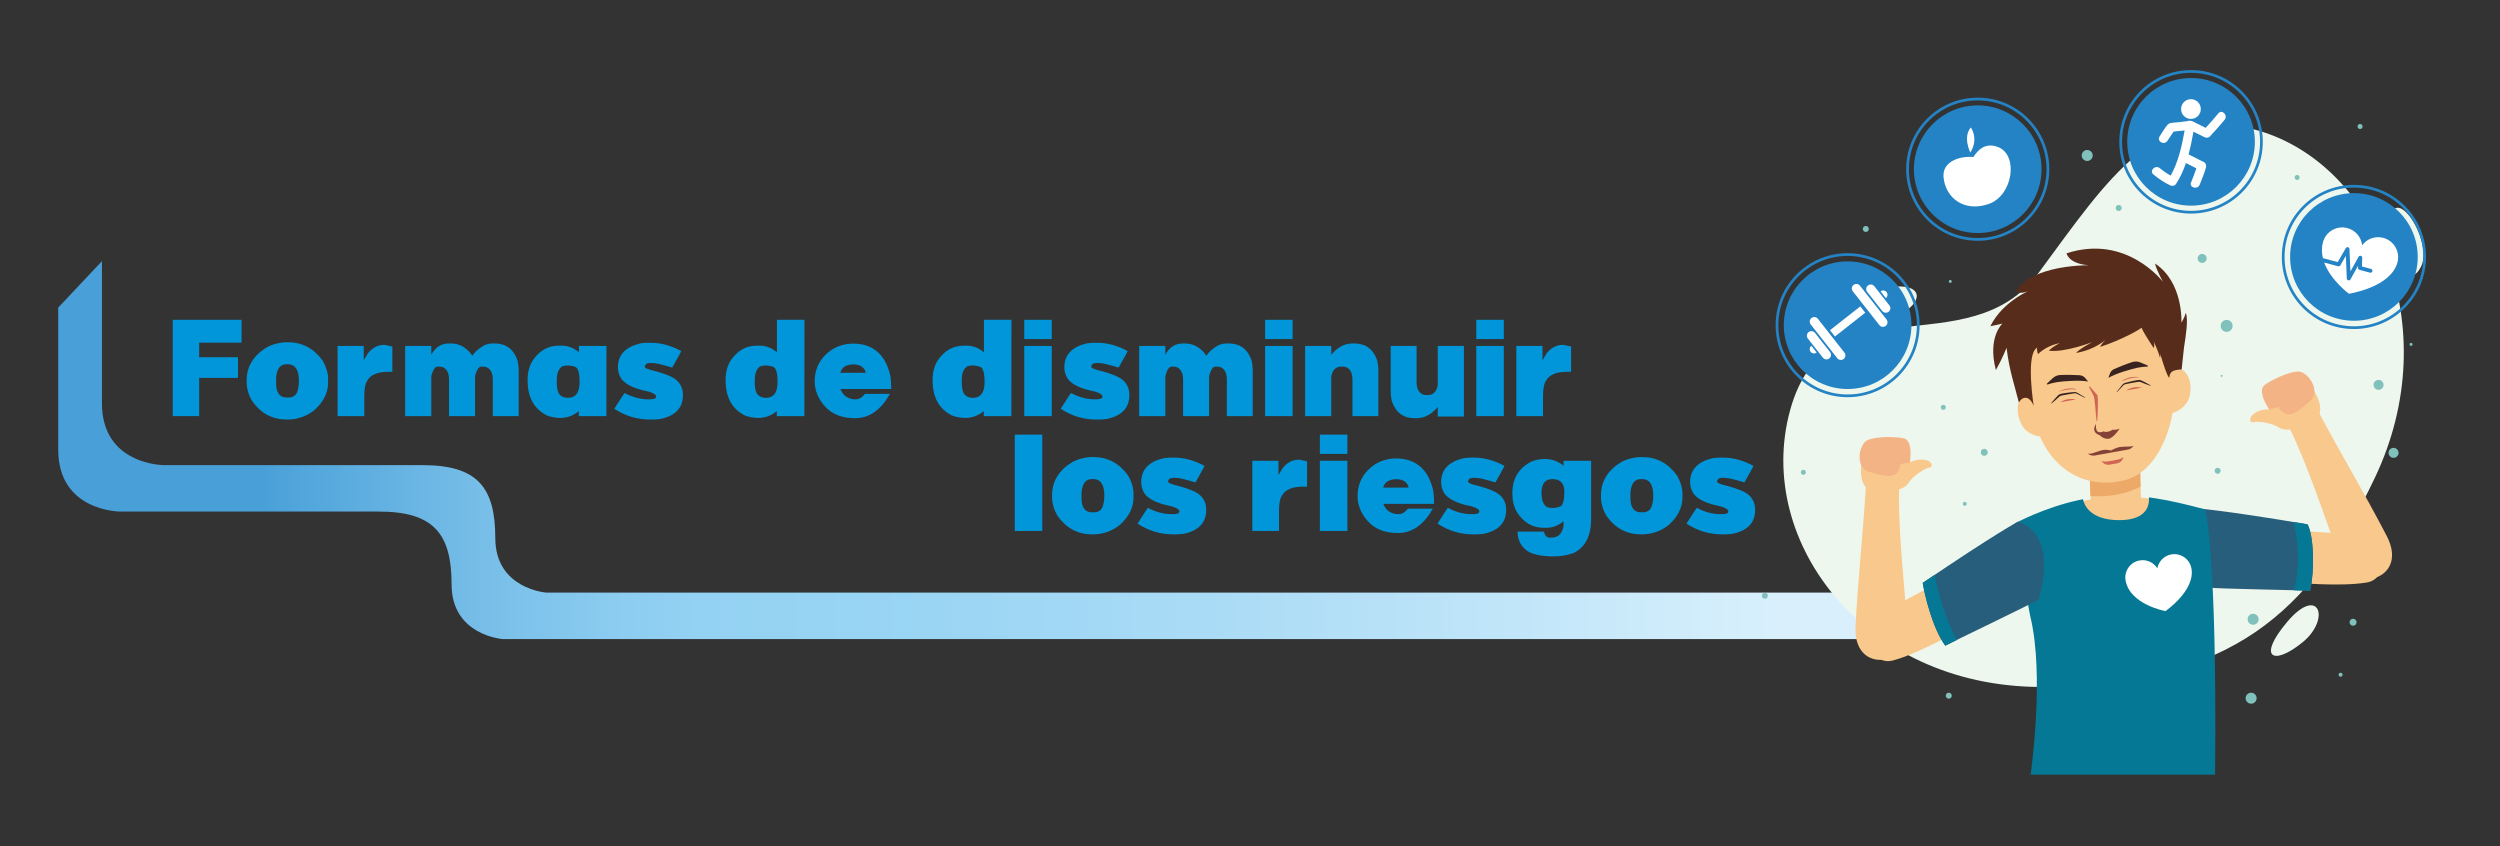 <?xml version="1.0" encoding="utf-8"?>
<!-- Generator: Adobe Illustrator 26.5.0, SVG Export Plug-In . SVG Version: 6.00 Build 0)  -->
<svg version="1.1" id="Layer_1" xmlns="http://www.w3.org/2000/svg" xmlns:xlink="http://www.w3.org/1999/xlink" x="0px" y="0px"
	 viewBox="0 0 913 309" style="enable-background:new 0 0 913 309;" xml:space="preserve">
<rect x="0" y="0" width="913" height="309" fill="#333333" stroke="none"/>
<style type="text/css">
	.st0{fill:#0096D9;}
	.st1{fill:url(#SVGID_1_);}
	.st2{fill:#EEF7EE;}
	.st3{fill:#F8C88C;}
	.st4{fill:#275E7C;}
	.st5{fill:#EDA968;}
	.st6{fill:#047895;}
	.st7{fill:#FFFFFF;}
	.st8{fill:#572C1B;}
	.st9{fill:#F4B384;}
	.st10{fill:#2483C5;}
	.st11{fill:none;stroke:#2483C5;stroke-miterlimit:10;}
	.st12{fill:#80C1BC;}
	.st13{fill:#844236;}
	.st14{fill:#D16554;}
	.st15{fill:#382320;}
</style>
<g>
	<path class="st0" d="M88.214,116.793v8.342H72.737v5.327h14.171v7.538h-14.171v13.97H63.088v-35.177H88.214z"
		/>
	<path class="st0" d="M105.147,124.984c5.259,0,9.514,2.278,12.764,6.834
		c1.273,2.295,1.91,4.473,1.91,6.533v1.407c0,3.635-1.642,6.951-4.925,9.949
		c-2.898,2.346-6.248,3.518-10.05,3.518c-5.327,0-9.548-2.211-12.664-6.633
		c-1.407-2.228-2.11-4.64-2.11-7.236v-0.402c0-5.092,2.479-9.146,7.437-12.161
		C99.871,125.587,102.417,124.984,105.147,124.984z M100.826,138.552v1.307
		c0,3.065,0.971,4.808,2.915,5.226l1.407,0.101c1.775,0,2.915-0.703,3.417-2.11
		c0.402-1.206,0.603-2.546,0.603-4.021c0-4.02-1.374-6.03-4.121-6.03h-0.302
		c-1.625,0-2.73,0.737-3.316,2.211C101.026,136.224,100.826,137.33,100.826,138.552z"/>
	<path class="st0" d="M140.373,125.939l2.915,0.603v9.246h-1.508c-3.886,0-6.432,1.072-7.638,3.217
		c-0.737,1.055-1.105,2.932-1.105,5.628v7.337h-9.749v-25.629h9.548v5.227l1.508-2.513
		C135.95,126.977,137.96,125.939,140.373,125.939z"/>
	<path class="st0" d="M163.988,151.969v-13.367c0-2.496-0.871-4.036-2.613-4.623
		c-0.369-0.066-0.67-0.101-0.905-0.101h-0.603c-0.938,0-1.692,1.039-2.261,3.115
		c-0.067,0.252-0.101,0.553-0.101,0.905v14.07h-9.548v-25.629h9.548v3.217
		c1.44-2.747,3.601-4.121,6.482-4.121h0.704c3.132,0,5.745,1.491,7.839,4.473
		c0.704-1.206,2.027-2.412,3.97-3.618c1.005-0.569,2.161-0.854,3.467-0.854h0.704
		c4.137,0,6.918,2.077,8.342,6.231c0.268,1.256,0.402,2.396,0.402,3.417v16.885h-9.447v-13.367
		c0-2.496-0.871-4.036-2.613-4.623c-0.369-0.066-0.67-0.101-0.904-0.101h-0.603
		c-0.938,0-1.692,1.039-2.262,3.115c-0.067,0.252-0.1,0.553-0.1,0.905v14.07H163.988z"/>
	<path class="st0" d="M204.54,152.623c-1.608,0-3.216-0.302-4.824-0.904
		c-4.69-2.362-7.035-6.634-7.035-12.814v-0.302c0-2.496,0.569-4.74,1.708-6.733
		c2.462-3.752,5.679-5.629,9.648-5.629h1.307c2.127,0,4.154,0.805,6.081,2.412v-2.312h10.05
		l-0.025,25.629h-10.076v-1.759h-0.101C209.348,151.819,207.103,152.623,204.54,152.623z
		 M203.334,139.607c0,1.524,0.167,2.714,0.502,3.568c0.603,1.407,1.809,2.11,3.618,2.11
		c0.352-0.066,0.687-0.101,1.005-0.101c2.144-0.418,3.216-2.345,3.216-5.779
		c-0.067-2.528-0.301-3.97-0.703-4.321c0-0.854-1.072-1.391-3.216-1.608h-0.603
		c-0.486,0-1.089,0.101-1.809,0.302c-1.34,0.888-2.01,2.562-2.01,5.025V139.607z"/>
	<path class="st0" d="M236.574,125.185h1.181c3.618,0,7.295,1.005,11.03,3.015
		c0,0.168-1.097,2.178-3.292,6.03l-3.442-0.954c-1.642-0.469-3.023-0.704-4.146-0.704h-0.628
		c-1.022,0-1.625,0.436-1.809,1.307c0,0.553,1.34,1.122,4.02,1.709
		c3.819,1.038,6.349,2.127,7.588,3.266c1.558,1.357,2.336,3.166,2.336,5.428
		c0,4.674-2.755,7.588-8.266,8.744c-1.223,0.134-2.211,0.2-2.965,0.2h-0.754
		c-4.741,0-9.087-1.306-13.041-3.919v-0.101c2.378-3.735,3.618-5.611,3.719-5.629h0.101
		c2.831,1.508,5.678,2.262,8.542,2.262h0.628c1.491,0,2.236-0.335,2.236-1.005
		c0-0.938-1.768-1.742-5.302-2.412c-3.886-1.038-6.416-2.496-7.588-4.372
		c-0.704-1.239-1.056-2.546-1.056-3.92c0-4.539,2.755-7.453,8.267-8.743
		C234.991,125.252,235.87,125.185,236.574,125.185z"/>
	<path class="st0" d="M276.847,152.623c-1.608,0-3.216-0.302-4.824-0.904
		c-4.69-2.362-7.035-6.634-7.035-12.814v-0.302c0-2.496,0.569-4.74,1.708-6.733
		c2.462-3.752,5.679-5.629,9.648-5.629h1.307c2.127,0,4.154,0.805,6.081,2.412v-11.859h10.05
		l-0.025,35.177h-10.076v-1.759h-0.101C281.654,151.819,279.41,152.623,276.847,152.623z M275.641,139.607
		c0,1.524,0.167,2.714,0.502,3.568c0.603,1.407,1.809,2.11,3.618,2.11
		c0.352-0.066,0.687-0.101,1.005-0.101c2.144-0.418,3.216-2.345,3.216-5.779
		c-0.067-2.528-0.301-3.97-0.703-4.321c0-0.854-1.072-1.391-3.216-1.608h-0.603
		c-0.486,0-1.089,0.101-1.809,0.302c-1.34,0.888-2.01,2.562-2.01,5.025V139.607z"/>
	<path class="st0" d="M311.494,125.486c7.052,0,11.541,3.652,13.467,10.955
		c0.335,1.391,0.503,3.107,0.503,5.151v0.478h-18.493v0.101c0.553,1.406,1.357,2.37,2.412,2.889
		c0.988,0.52,1.926,0.779,2.814,0.779h0.352c1.172,0,2.295-0.67,3.367-2.01h9.045v0.101
		c-3.333,5.862-7.555,8.794-12.664,8.794c-4.757,0-8.409-1.411-10.955-4.233
		c-2.546-2.823-3.819-5.9-3.819-9.234c0-3.869,1.34-7.114,4.02-9.736
		C304.224,126.898,307.541,125.553,311.494,125.486z M306.871,136.14h9.247v-0.076
		c0-0.703-0.502-1.465-1.507-2.286c-0.922-0.469-1.859-0.703-2.814-0.703
		C309.065,133.075,307.423,134.096,306.871,136.14z"/>
	<path class="st0" d="M352.445,152.623c-1.608,0-3.216-0.302-4.824-0.904
		c-4.69-2.362-7.035-6.634-7.035-12.814v-0.302c0-2.496,0.569-4.74,1.708-6.733
		c2.462-3.752,5.679-5.629,9.648-5.629h1.307c2.127,0,4.154,0.805,6.081,2.412v-11.859h10.05
		l-0.025,35.177h-10.076v-1.759h-0.101C357.253,151.819,355.008,152.623,352.445,152.623z
		 M351.239,139.607c0,1.524,0.167,2.714,0.502,3.568c0.603,1.407,1.809,2.11,3.618,2.11
		c0.352-0.066,0.687-0.101,1.005-0.101c2.144-0.418,3.216-2.345,3.216-5.779
		c-0.067-2.528-0.301-3.97-0.703-4.321c0-0.854-1.072-1.391-3.216-1.608h-0.603
		c-0.486,0-1.089,0.101-1.809,0.302c-1.34,0.888-2.01,2.562-2.01,5.025V139.607z"/>
	<path class="st0" d="M374.052,123.828v-7.035h10.05v7.035H374.052z M384.102,126.34v25.629h-10.05
		v-25.629H384.102z"/>
	<path class="st0" d="M399.603,125.185h1.181c3.618,0,7.295,1.005,11.03,3.015
		c0,0.168-1.097,2.178-3.292,6.03l-3.442-0.954c-1.642-0.469-3.023-0.704-4.146-0.704h-0.628
		c-1.022,0-1.625,0.436-1.809,1.307c0,0.553,1.34,1.122,4.02,1.709
		c3.819,1.038,6.349,2.127,7.588,3.266c1.558,1.357,2.336,3.166,2.336,5.428
		c0,4.674-2.755,7.588-8.266,8.744c-1.223,0.134-2.211,0.2-2.965,0.2h-0.754
		c-4.741,0-9.087-1.306-13.041-3.919v-0.101c2.378-3.735,3.618-5.611,3.719-5.629h0.101
		c2.831,1.508,5.678,2.262,8.542,2.262h0.628c1.491,0,2.236-0.335,2.236-1.005
		c0-0.938-1.768-1.742-5.302-2.412c-3.886-1.038-6.416-2.496-7.588-4.372
		c-0.704-1.239-1.056-2.546-1.056-3.92c0-4.539,2.755-7.453,8.267-8.743
		C398.02,125.252,398.899,125.185,399.603,125.185z"/>
	<path class="st0" d="M432.064,151.969v-13.367c0-2.496-0.871-4.036-2.613-4.623
		c-0.369-0.066-0.67-0.101-0.905-0.101h-0.603c-0.938,0-1.692,1.039-2.261,3.115
		c-0.067,0.252-0.101,0.553-0.101,0.905v14.07h-9.548v-25.629h9.548v3.217
		c1.44-2.747,3.601-4.121,6.482-4.121h0.704c3.132,0,5.745,1.491,7.839,4.473
		c0.704-1.206,2.027-2.412,3.97-3.618c1.005-0.569,2.161-0.854,3.467-0.854h0.704
		c4.137,0,6.918,2.077,8.342,6.231c0.268,1.256,0.402,2.396,0.402,3.417v16.885h-9.447v-13.367
		c0-2.496-0.871-4.036-2.613-4.623c-0.369-0.066-0.67-0.101-0.904-0.101h-0.603
		c-0.938,0-1.692,1.039-2.262,3.115c-0.067,0.252-0.1,0.553-0.1,0.905v14.07H432.064z"/>
	<path class="st0" d="M462.012,123.828v-7.035h10.05v7.035H462.012z M472.062,126.34v25.629h-10.05
		v-25.629H472.062z"/>
	<path class="st0" d="M503.368,151.969h-9.448v-13.367c0-2.496-0.871-4.036-2.613-4.623
		c-0.369-0.066-0.67-0.101-0.905-0.101h-0.603c-1.776,0-2.948,1.039-3.518,3.115
		c-0.067,0.252-0.101,0.553-0.101,0.905v14.07h-9.548v-25.629h9.548v3.217
		c2.278-2.747,4.857-4.121,7.739-4.121h0.704c4.137,0,6.918,2.077,8.342,6.231
		c0.268,1.256,0.402,2.396,0.402,3.417V151.969z"/>
	<path class="st0" d="M507.888,126.34h9.447v13.217c0,2.496,0.871,4.037,2.613,4.623
		c0.368,0.067,0.67,0.101,0.904,0.101h0.603c1.775,0,2.948-1.038,3.518-3.116
		c0.066-0.251,0.1-0.553,0.1-0.904v-13.92h9.548v25.779h-9.548v-3.518
		c-2.278,2.748-4.858,4.121-7.739,4.121h-0.704c-4.137,0-6.918-2.077-8.342-6.231
		c-0.268-1.256-0.402-2.396-0.402-3.417V126.34z"/>
	<path class="st0" d="M539.144,123.828v-7.035h10.05v7.035H539.144z M549.194,126.34v25.629h-10.05
		v-25.629H549.194z"/>
	<path class="st0" d="M570.851,125.939l2.915,0.603v9.246h-1.508c-3.886,0-6.432,1.072-7.638,3.217
		c-0.737,1.055-1.105,2.932-1.105,5.628v7.337h-9.749v-25.629h9.548v5.227l1.508-2.513
		C566.428,126.977,568.438,125.939,570.851,125.939z"/>
	<path class="st0" d="M370.592,193.902V158.725h10.05v35.177H370.592z"/>
	<path class="st0" d="M399.284,166.917c5.259,0,9.514,2.278,12.764,6.834
		c1.273,2.295,1.91,4.473,1.91,6.533v1.407c0,3.635-1.642,6.951-4.925,9.949
		c-2.898,2.346-6.248,3.518-10.05,3.518c-5.327,0-9.548-2.211-12.664-6.633
		c-1.407-2.228-2.11-4.64-2.11-7.236v-0.402c0-5.092,2.479-9.146,7.437-12.161
		C394.007,167.519,396.553,166.917,399.284,166.917z M394.962,180.485v1.307
		c0,3.065,0.971,4.808,2.915,5.226l1.407,0.101c1.775,0,2.915-0.703,3.417-2.11
		c0.402-1.206,0.603-2.546,0.603-4.021c0-4.02-1.374-6.03-4.121-6.03h-0.302
		c-1.625,0-2.73,0.737-3.316,2.211C395.163,178.157,394.962,179.262,394.962,180.485z"/>
	<path class="st0" d="M427.674,167.118h1.181c3.618,0,7.295,1.005,11.03,3.015
		c0,0.168-1.097,2.178-3.292,6.03l-3.442-0.954c-1.642-0.469-3.023-0.704-4.146-0.704h-0.628
		c-1.022,0-1.625,0.436-1.809,1.307c0,0.553,1.34,1.122,4.02,1.709
		c3.819,1.038,6.349,2.127,7.588,3.266c1.558,1.357,2.336,3.166,2.336,5.428
		c0,4.674-2.755,7.588-8.266,8.744c-1.223,0.134-2.211,0.2-2.965,0.2h-0.754
		c-4.741,0-9.087-1.306-13.041-3.919v-0.101c2.378-3.735,3.618-5.611,3.719-5.629h0.101
		c2.831,1.508,5.678,2.262,8.542,2.262h0.628c1.491,0,2.236-0.335,2.236-1.005
		c0-0.938-1.768-1.742-5.302-2.412c-3.886-1.038-6.416-2.496-7.588-4.372
		c-0.704-1.239-1.056-2.546-1.056-3.92c0-4.539,2.755-7.453,8.267-8.743
		C426.091,167.184,426.971,167.118,427.674,167.118z"/>
	<path class="st0" d="M474.43,167.872l2.915,0.603v9.246h-1.508c-3.886,0-6.432,1.072-7.638,3.217
		c-0.737,1.055-1.105,2.932-1.105,5.628v7.337h-9.749v-25.629h9.548v5.227l1.508-2.513
		C470.008,168.91,472.018,167.872,474.43,167.872z"/>
	<path class="st0" d="M482.016,165.76v-7.035h10.05v7.035H482.016z M492.066,168.273v25.629h-10.05
		v-25.629H492.066z"/>
	<path class="st0" d="M509.753,167.419c7.052,0,11.541,3.652,13.467,10.955
		c0.335,1.391,0.503,3.107,0.503,5.151v0.478h-18.493v0.101c0.553,1.406,1.357,2.37,2.412,2.889
		c0.988,0.52,1.926,0.779,2.814,0.779h0.352c1.172,0,2.295-0.67,3.367-2.01h9.045v0.101
		c-3.333,5.862-7.555,8.794-12.664,8.794c-4.757,0-8.409-1.411-10.955-4.233
		c-2.546-2.823-3.819-5.9-3.819-9.234c0-3.869,1.34-7.114,4.02-9.736
		C502.483,168.831,505.799,167.486,509.753,167.419z M505.129,178.073h9.247v-0.076
		c0-0.703-0.502-1.465-1.507-2.286c-0.922-0.469-1.859-0.703-2.814-0.703
		C507.324,175.007,505.682,176.029,505.129,178.073z"/>
	<path class="st0" d="M537.213,167.118h1.181c3.618,0,7.295,1.005,11.03,3.015
		c0,0.168-1.097,2.178-3.292,6.03l-3.442-0.954c-1.642-0.469-3.023-0.704-4.146-0.704h-0.628
		c-1.022,0-1.625,0.436-1.809,1.307c0,0.553,1.34,1.122,4.02,1.709
		c3.819,1.038,6.349,2.127,7.588,3.266c1.558,1.357,2.336,3.166,2.336,5.428
		c0,4.674-2.755,7.588-8.266,8.744c-1.223,0.134-2.211,0.2-2.965,0.2h-0.754
		c-4.741,0-9.087-1.306-13.041-3.919v-0.101c2.378-3.735,3.618-5.611,3.719-5.629h0.101
		c2.831,1.508,5.678,2.262,8.542,2.262h0.628c1.491,0,2.236-0.335,2.236-1.005
		c0-0.938-1.768-1.742-5.302-2.412c-3.886-1.038-6.416-2.496-7.588-4.372
		c-0.704-1.239-1.056-2.546-1.056-3.92c0-4.539,2.755-7.453,8.267-8.743
		C535.63,167.184,536.51,167.118,537.213,167.118z"/>
	<path class="st0" d="M564.172,167.62c2.563,0,4.808,0.805,6.734,2.412h0.101v-1.759h10.075v21.257
		c0,6.215-2.152,10.368-6.457,12.463c-2.346,0.804-4.69,1.206-7.036,1.206
		c-5.092,0-8.593-0.838-10.502-2.513c-1.91-1.676-2.864-3.854-2.864-6.533h9.648
		c0.251,1.474,1.021,2.211,2.312,2.211c1.759,0,3.002-0.515,3.731-1.545
		c0.729-1.03,1.093-2.123,1.093-3.279v-1.206c-1.893,1.608-3.903,2.412-6.03,2.412h-1.307
		c-3.97,0-7.186-1.875-9.648-5.628c-1.139-1.993-1.708-4.237-1.708-6.733v-0.302
		c0-5.343,2.345-9.196,7.035-11.558C560.956,167.921,562.564,167.62,564.172,167.62z M562.966,179.38
		v0.804c0,2.462,0.67,4.138,2.01,5.025c0.72,0.201,1.323,0.301,1.809,0.301h0.603
		c2.144-0.217,3.216-0.753,3.216-1.607c0.402-0.352,0.637-1.792,0.704-4.322
		c0-2.612-1.072-4.12-3.216-4.522c-0.318,0-0.653-0.033-1.005-0.101c-1.809,0-3.015,0.704-3.618,2.11
		C563.133,177.921,562.966,178.692,562.966,179.38z"/>
	<path class="st0" d="M599.749,166.917c5.26,0,9.514,2.278,12.764,6.834
		c1.273,2.295,1.91,4.473,1.91,6.533v1.407c0,3.635-1.643,6.951-4.925,9.949
		c-2.898,2.346-6.248,3.518-10.051,3.518c-5.327,0-9.548-2.211-12.663-6.633
		c-1.407-2.228-2.111-4.64-2.111-7.236v-0.402c0-5.092,2.479-9.146,7.438-12.161
		C594.472,167.519,597.018,166.917,599.749,166.917z M595.426,180.485v1.307
		c0,3.065,0.972,4.808,2.915,5.226l1.407,0.101c1.775,0,2.914-0.703,3.417-2.11
		c0.402-1.206,0.603-2.546,0.603-4.021c0-4.02-1.373-6.03-4.12-6.03h-0.302
		c-1.625,0-2.73,0.737-3.316,2.211C595.627,178.157,595.426,179.262,595.426,180.485z"/>
	<path class="st0" d="M628.138,167.118h1.181c3.618,0,7.295,1.005,11.03,3.015
		c0,0.168-1.098,2.178-3.292,6.03l-3.441-0.954c-1.643-0.469-3.024-0.704-4.146-0.704h-0.628
		c-1.021,0-1.625,0.436-1.809,1.307c0,0.553,1.34,1.122,4.02,1.709
		c3.819,1.038,6.349,2.127,7.588,3.266c1.559,1.357,2.337,3.166,2.337,5.428
		c0,4.674-2.756,7.588-8.267,8.744c-1.223,0.134-2.211,0.2-2.965,0.2h-0.754
		c-4.74,0-9.087-1.306-13.04-3.919v-0.101c2.378-3.735,3.618-5.611,3.719-5.629h0.101
		c2.83,1.508,5.679,2.262,8.543,2.262h0.628c1.49,0,2.236-0.335,2.236-1.005
		c0-0.938-1.768-1.742-5.302-2.412c-3.887-1.038-6.416-2.496-7.588-4.372
		c-0.704-1.239-1.056-2.546-1.056-3.92c0-4.539,2.756-7.453,8.267-8.743
		C626.555,167.184,627.434,167.118,628.138,167.118z"/>
	<linearGradient id="SVGID_1_" gradientUnits="userSpaceOnUse" x1="649.765" y1="164.375" x2="96.41" y2="164.375">
		<stop  offset="0" style="stop-color:#D9F0FC"/>
		<stop  offset="0.117" style="stop-color:#C8E9FA"/>
		<stop  offset="0.354" style="stop-color:#ACDCF6"/>
		<stop  offset="0.56" style="stop-color:#9AD5F4"/>
		<stop  offset="0.711" style="stop-color:#94D2F3"/>
		<stop  offset="0.771" style="stop-color:#8BCCF0"/>
		<stop  offset="0.867" style="stop-color:#74BCE7"/>
		<stop  offset="0.988" style="stop-color:#4DA3DA"/>
		<stop  offset="1" style="stop-color:#49A0D8"/>
	</linearGradient>
	<path class="st1" d="M678.363,216.418H199.504c0,0-18.622-1.33-18.622-19.952s-6.651-26.603-26.603-26.603
		s-94.442,0-94.442,0s-22.613,0-22.613-22.613s0-51.876,0-51.876l-15.962,16.96c0,0,0,29.264,0,51.876
		s22.613,22.613,22.613,22.613s74.489,0,94.442,0s26.603,7.981,26.603,26.603
		s18.622,19.952,18.622,19.952h504.797L678.363,216.418z"/>
	<path class="st2" d="M748.436,250.838c-66.193,1.659-108.026-52.444-94.684-101.038
		c13.342-48.594,64.967-15.271,90.779-50.201c25.812-34.93,43.138-62.647,80.288-51.882
		c42.54,12.326,68.867,71.328,42.488,126.751C843.548,224.388,814.63,249.179,748.436,250.838z"/>
	<path class="st2" d="M835.198,227.213c-10.957,13.035-5.016,16.052,5.618,7.424
		C851.451,226.009,846.836,213.368,835.198,227.213z"/>
	<path class="st2" d="M872.52,82.944c-0.305,9.561,6.822,24.078,11.638,14.447
		S873.122,64.082,872.52,82.944z"/>
	<path class="st2" d="M683.104,106.42c-11.213,3.298-20.667,14.848,0.201,11.638
		C704.172,114.847,706.981,99.397,683.104,106.42z"/>
	<path class="st3" d="M836.948,193.655c0,0,21.387,1.48,26.472,1.645
		c5.085,0.164,10.619,15.788,0.897,17.433c-9.722,1.645-26.921,0-26.921,0L836.948,193.655z"/>
	<path class="st4" d="M801.679,185.609c0,0,8.971,0.472,41.04,5.88c2.3,4.431,2.611,16.304,0.971,24.272
		c-3.17-0.23-34.732-0.751-36.95-1.166C806.74,214.595,790.095,197.001,801.679,185.609z"/>
	<path class="st3" d="M774.162,190.929c-10.866,0-13.471-6.028-13.846-7.913
		c7.716-1.553,15.356-2.179,24.856-0.896C785.389,184.31,784.834,190.929,774.162,190.929z"/>
	<polygon class="st3" points="781.731,177.34 781.334,162.903 762.979,163.407 763.284,174.511 
		763.68,188.925 782.035,188.42 	"/>
	<path class="st5" d="M781.334,162.903l-18.648,0.293l0.305,6.442l0.396,11.505
		c6.778,0.433,12.93-0.63,18.355-3.435L781.334,162.903z"/>
	<path class="st6" d="M735.872,191.136c0,0,10.458-5.71,23.191-8.484c0.551-0.121,1.096-0.235,1.637-0.343
		c0.375,1.884,2.41,7.649,13.276,7.649c10.672,0,11.012-6.133,10.795-8.322
		c0.79,0.107,1.594,0.222,2.423,0.353c5.796,0.912,10.367,2.009,18.127,4.039
		c0,0,4.429,15.594,3.625,96.877c0,0-24.293,0-67.371,0c0,0,5.249-36.139-0.143-57.929
		C741.431,224.975,737.578,204.832,735.872,191.136z"/>
	<g>
		<g>
			<path class="st3" d="M749.965,149.261c2.403,4.188,2.895,7.622,0.185,9.358
				c-2.707,1.736-9.249,1.003-11.651-3.187c-2.406-4.193-2.156-8.995,0.554-10.732
				C741.759,142.965,747.563,145.07,749.965,149.261z"/>
			<path class="st7" d="M763.794,164.32c0.324-0.158,0.706-0.324,1.108-0.501
				c-0.128-0.337-0.211-0.573-0.223-0.661L763.794,164.32z"/>
			<path class="st3" d="M743.599,155.649c4.678,14.89,17.121,23.457,32.252,19.746
				c13.765-3.375,20.419-24.362,18.078-42.214c-2.341-17.853-14.037-30.463-30.846-27.614
				C737.34,109.93,733.741,124.27,743.599,155.649z"/>
			<path class="st3" d="M786.882,142.137c-1.093,4.706-0.575,8.133,2.521,9.015
				c3.091,0.881,9.145-1.705,10.237-6.411c1.095-4.708-0.529-9.233-3.623-10.116
				C792.926,133.743,787.974,137.431,786.882,142.137z"/>
		</g>
		<path id="XMLID_00000139274722654143117880000007510661214982667688_" class="st8" d="M732.801,127.041
			c0.992,8.373,3.045,14.084,4.487,19.945c1.405-2.408,3.934-2.559,5.419,1.269
			c0,0-2.744-17.332,0.656-20.781c7.016-7.116,7.733,0.209,18.085-3.992
			c6.888-2.795,15.748-10.852,24.523-0.742c2.632,3.033,4.08,12.274,6.239,15.318
			c0.192-2.354,1.165-2.933,4.53-3.15l0.853-7.965c0.743-4.823,1.573-9.949,0.701-12.755
			c-0.575,1.999-1.647,3.634-1.647,3.634s0.832-14.68-9.638-21.597
			c0.519,2.419,2.948,6.75,2.948,6.75s-13.295-17.655-35.268-10.458
			c1.678,5.181,11.553,4.399,11.553,4.399s-22.412-1.408-29.904,9.15
			c1.215,2.165,5.954-0.474,5.954-0.474s-10.705,3.996-15.413,13.539
			c1.292-0.199,4.408-0.971,4.408-0.971s-5.557,4.969-2.39,16.977
			C731.099,131.271,732.801,127.041,732.801,127.041z"/>
		<path class="st8" d="M746.139,123.011c0,0-3.288,2.604-1.859,6.306c3.494-3.406,7.994-4.002,7.994-4.002
			s-2.063,0.891-4.076,2.73c5.585,0.864,15.972-3.123,15.972-3.123s-4.96,2.579-5.988,3.981
			c9.035-1.579,12.896-6.955,12.896-6.955s-3.034,2.666-4.148,4.75
			c7.023-2.226,16.544-7.016,16.782-8.583C770.148,112.151,752.645,118.672,746.139,123.011z"/>
		<path class="st8" d="M782.02,118.868c-0.288,0.975,2.122,4.547,4.495,8.234
			c0.515-1.284-0.065-2.563-0.065-2.563s1.846,3.823,2.36,6.098
			c1.222-2.378-3.367-10.159-3.367-10.159L782.02,118.868z"/>
	</g>
	<g>
		<path class="st3" d="M836.946,158.008c9.151,19.781,14.25,39.16,19.28,48.682
			c5.03,9.521,23.27,4.21,15.422-10.941c-7.848-15.151-17.535-31.349-24.52-44.639
			C843.49,144.192,832.565,150.924,836.946,158.008z"/>
		<path class="st3" d="M828.686,149.485c-3.799-0.138-6.462,1.901-6.814,3.12
			c-0.352,1.219,0.12,1.93,1.349,1.541c1.23-0.39,6.745,0.323,9.13,2.028
			c2.385,1.704,9.332,0.435,13.542-3.359c4.21-3.794-2.041-11.982-2.041-11.982
			s-11.248,1.126-16.243,5.034C827.708,146.971,828.686,149.485,828.686,149.485z"/>
		<path class="st9" d="M828.686,149.485c-2-2.97-3.789-7.23-1.633-8.889
			c2.156-1.658,8.436-4.769,12.142-4.92c3.707-0.15,8.594,7.273,4.515,10.71
			c-4.079,3.438-8.335,7.858-11.573,2.253C830.647,149.014,828.686,149.485,828.686,149.485z"/>
	</g>
	<path class="st3" d="M708.328,212.452c0,0-18.835,10.24-23.391,12.504s-3.092,18.774,6.433,16.228
		c9.525-2.547,24.483-11.195,24.483-11.195L708.328,212.452z"/>
	<path class="st4" d="M737.057,190.468c0,0-7.963,4.16-34.878,22.413
		c0.611,3.854,3.438,16.355,8.243,22.92c2.787-1.527,32.242-15.569,34.086-16.868
		C744.508,218.933,752.329,196.011,737.057,190.468z"/>
	<g>
		<path class="st3" d="M693.507,180.032c-0.097,21.795,3.325,41.539,2.71,52.29
			c-0.615,10.751-19.412,13.505-18.575-3.538c0.837-17.042,2.911-35.802,3.737-50.793
			C681.81,170.189,694.545,171.768,693.507,180.032z"/>
		<path class="st3" d="M697.474,168.846c3.398-1.705,6.667-0.958,7.494,0.004s0.694,1.805-0.586,1.962
			c-1.28,0.157-6,3.099-7.46,5.641s-8.306,4.276-13.713,2.577
			c-5.407-1.7-3.126-11.745-3.126-11.745s10.697-3.653,16.865-2.176
			C697.318,166.153,697.474,168.846,697.474,168.846z"/>
		<path class="st9" d="M697.474,168.846c0.584-3.533,0.439-8.151-2.212-8.763
			c-2.651-0.612-9.655-0.83-13.089,0.575c-3.434,1.405-4.792,10.188,0.348,11.618
			c5.139,1.43,10.848,3.68,11.462-2.764C695.494,169.233,697.474,168.846,697.474,168.846z"/>
	</g>
	<path class="st6" d="M842.719,191.489c-1.779-0.3-3.482-0.584-5.122-0.854
		c1.187,4.889,2.939,15.097,0.119,24.927c3.021,0.079,5.246,0.147,5.973,0.2
		C845.329,207.793,845.019,195.92,842.719,191.489z"/>
	<path class="st6" d="M702.179,212.881c0.61,3.854,3.438,16.355,8.243,22.92
		c0.541-0.296,2.087-1.065,4.239-2.118c-4.722-8.2-7.245-19.35-8.109-23.755
		C705.15,210.871,703.699,211.85,702.179,212.881z"/>
	<path class="st7" d="M792.898,202.486c-2.632,0.499-4.568,2.56-5.041,5.042
		c-1.348-2.136-3.903-3.347-6.535-2.848c-3.438,0.651-5.697,3.966-5.045,7.404
		c1.662,8.773,14.544,11.084,14.544,11.084s11.02-7.518,9.482-15.636
		C799.651,204.093,796.336,201.834,792.898,202.486z"/>
	<circle class="st10" cx="674.749" cy="118.76" r="23.304"/>
	<circle class="st11" cx="674.749" cy="118.76" r="25.794"/>
	<circle class="st10" cx="722.262" cy="61.798" r="23.304"/>
	<circle class="st11" cx="722.262" cy="61.798" r="25.632"/>
	<circle class="st10" cx="800.172" cy="51.799" r="23.304"/>
	<circle class="st11" cx="800.172" cy="51.799" r="25.702"/>
	<circle class="st10" cx="859.649" cy="93.837" r="23.304"/>
	<circle class="st11" cx="859.649" cy="93.837" r="25.828"/>
	<g>
		<path class="st7" d="M661.547,116.144c-0.722,0.567-0.847,1.613-0.279,2.334l9.705,12.342
			c0.568,0.722,1.613,0.847,2.334,0.279c0.722-0.568,0.847-1.613,0.279-2.334l-9.705-12.342
			C663.313,115.701,662.268,115.576,661.547,116.144z"/>
		<path class="st7" d="M660.504,121.296c-0.722,0.567-0.847,1.613-0.279,2.334l5.494,6.987
			c0.567,0.722,1.612,0.847,2.334,0.279c0.722-0.567,0.847-1.613,0.279-2.334l-5.494-6.987
			C662.271,120.854,661.226,120.729,660.504,121.296z"/>
		<path class="st7" d="M663.44,128.745c-0.679,0.534-1.662,0.416-2.196-0.263
			c-0.534-0.679-0.416-1.662,0.263-2.196C662.14,127.092,662.983,128.164,663.44,128.745z"/>
	</g>
	<g>
		<path class="st7" d="M676.922,104.055c0.722-0.567,1.767-0.442,2.334,0.279l9.705,12.342
			c0.567,0.722,0.442,1.767-0.279,2.334c-0.722,0.567-1.767,0.442-2.334-0.279l-9.704-12.342
			C676.075,105.667,676.2,104.622,676.922,104.055z"/>
		<path class="st7" d="M682.175,104.257c0.722-0.567,1.767-0.442,2.334,0.279l5.494,6.987
			c0.567,0.722,0.442,1.767-0.279,2.334c-0.722,0.567-1.767,0.442-2.334-0.279l-5.494-6.987
			C681.328,105.87,681.453,104.825,682.175,104.257z"/>
		<path class="st7" d="M688.721,108.868c0.679-0.534,0.797-1.517,0.263-2.196
			c-0.534-0.679-1.517-0.797-2.196-0.263C687.421,107.214,688.264,108.286,688.721,108.868z"/>
	</g>
	
		<rect x="667.789" y="115.873" transform="matrix(0.786 -0.618 0.618 0.786 71.818 442.209)" class="st7" width="14.077" height="2.933"/>
	<path class="st7" d="M726.382,74.448c-9.095,3.238-15.961-2.229-16.605-9.803
		c-0.495-5.825,6.241-7.762,10.897-7.296c1.467-2.241,4.168-5.556,9.029-3.644
		C737.271,56.683,735.098,71.345,726.382,74.448z"/>
	<path class="st7" d="M719.553,55.68c0,0-2.845-5.665,0.222-9.137
		C722.733,51.381,719.553,55.68,719.553,55.68z"/>
	<path class="st7" d="M810.133,41.409c-1.469,1.82-3.041,3.56-4.624,5.284
		c-1.584-0.77-3.166-1.545-4.727-2.359c-0.236-0.123-0.468-0.184-0.69-0.197
		c-0.405-0.116-0.833-0.093-1.178,0.096c-1.714,0.246-3.436,0.426-5.161,0.571
		c-0.949,0.08-1.65,0.109-2.302,0.907c-1.029,1.261-1.847,2.759-2.753,4.112
		c-1.171,1.749,1.653,3.383,2.816,1.646c0.761-1.137,1.522-2.274,2.284-3.411
		c1.348-0.112,2.694-0.251,4.037-0.418c-0.994,5.594-2.327,11.58-5.108,16.487
		c-1.413-0.783-2.752-1.707-3.997-2.727c-1.61-1.32-3.93,0.974-2.306,2.306
		c1.879,1.541,3.885,2.937,6.093,3.971c0.828,0.388,1.714,0.209,2.231-0.585
		c1.498-2.302,2.644-4.866,3.555-7.545c1.27,0.641,2.541,1.28,3.812,1.919
		c-0.56,1.741-1.242,3.435-1.933,5.133c-0.79,1.943,2.363,2.789,3.145,0.867
		c0.857-2.108,1.712-4.206,2.321-6.402c0.182-0.655-0.11-1.525-0.749-1.841
		c-1.885-0.934-3.757-1.894-5.637-2.838c0.746-2.746,1.304-5.55,1.785-8.27
		c1.336,0.669,2.677,1.328,4.021,1.979c0.635,0.308,1.463,0.302,1.976-0.255
		c1.842-2,3.689-4.009,5.396-6.126C813.745,42.097,811.451,39.775,810.133,41.409z"/>
	<path class="st7" d="M800.039,43.427c1.99,0.051,3.645-1.521,3.696-3.511
		c0.051-1.99-1.521-3.645-3.511-3.696c-1.99-0.051-3.645,1.521-3.696,3.511
		C796.477,41.722,798.049,43.376,800.039,43.427z"/>
	<path class="st7" d="M870.417,86.879c-2.979-0.812-6.026,0.347-7.768,2.68
		c-0.318-2.894-2.355-5.439-5.334-6.251c-3.891-1.061-7.906,1.234-8.966,5.126
		c-0.547,2.009-0.485,3.975-0.039,5.834l5.412,1.456l2.969-5.113
		c0.159-0.274,0.481-0.411,0.789-0.335c0.005,0.001,0.01,0.002,0.015,0.004
		c0.3,0.081,0.515,0.347,0.528,0.659l0.348,8.19l2.984-5.364
		c0.161-0.288,0.498-0.423,0.816-0.341c0.318,0.089,0.534,0.384,0.522,0.714l-0.114,3.17
		l3.309,0.89c0.381,0.102,0.607,0.494,0.504,0.875c-0.102,0.381-0.494,0.607-0.875,0.504
		l-3.857-1.038c-0.321-0.086-0.54-0.383-0.528-0.715l0.028-0.768l-2.77,4.978
		c-0.155,0.28-0.478,0.422-0.789,0.348c-0.007-0.002-0.014-0.003-0.021-0.005
		c-0.3-0.081-0.515-0.347-0.528-0.659l-0.352-8.276l-2.017,3.472
		c-0.162,0.279-0.491,0.415-0.803,0.331l-5.08-1.366c2.387,6.534,9.025,11.383,9.025,11.383
		s15.214-2.228,17.719-11.416C876.603,91.954,874.308,87.939,870.417,86.879z"/>
	<path class="st12" d="M815.36,119.018c0,1.21-0.981,2.19-2.19,2.19c-1.21,0-2.19-0.981-2.19-2.19
		c0-1.21,0.981-2.19,2.19-2.19C814.379,116.828,815.36,117.808,815.36,119.018z"/>
	<path class="st12" d="M870.477,140.554c0,1.008-0.817,1.825-1.825,1.825c-1.008,0-1.825-0.817-1.825-1.825
		c0-1.008,0.817-1.825,1.825-1.825C869.66,138.729,870.477,139.546,870.477,140.554z"/>
	<path class="st12" d="M811.71,137.269c0,0.202-0.163,0.365-0.365,0.365c-0.202,0-0.365-0.163-0.365-0.365
		s0.163-0.365,0.365-0.365C811.546,136.904,811.71,137.067,811.71,137.269z"/>
	<path class="st12" d="M810.979,171.945c0,0.605-0.49,1.095-1.095,1.095c-0.605,0-1.095-0.49-1.095-1.095
		s0.49-1.095,1.095-1.095C810.489,170.85,810.979,171.34,810.979,171.945z"/>
	<path class="st12" d="M875.952,165.375c0,1.008-0.817,1.825-1.825,1.825s-1.825-0.817-1.825-1.825
		c0-1.008,0.817-1.825,1.825-1.825S875.952,164.367,875.952,165.375z"/>
	<circle class="st12" cx="822.843" cy="226.15" r="2.008"/>
	<circle class="st12" cx="822.112" cy="254.986" r="2.008"/>
	<path class="st12" d="M855.511,246.409c0,0.403-0.327,0.73-0.73,0.73s-0.73-0.327-0.73-0.73
		c0-0.403,0.327-0.73,0.73-0.73S855.511,246.005,855.511,246.409z"/>
	<path class="st12" d="M718.265,183.991c0,0.403-0.327,0.73-0.73,0.73s-0.73-0.327-0.73-0.73
		s0.327-0.73,0.73-0.73S718.265,183.588,718.265,183.991z"/>
	<path class="st12" d="M725.931,165.192c0,0.706-0.572,1.278-1.278,1.278s-1.278-0.572-1.278-1.278
		s0.572-1.278,1.278-1.278S725.931,164.487,725.931,165.192z"/>
	<circle class="st12" cx="709.687" cy="148.767" r="0.913"/>
	<path class="st12" d="M659.498,172.493c0,0.504-0.409,0.913-0.913,0.913c-0.504,0-0.912-0.409-0.912-0.913
		c0-0.504,0.409-0.913,0.912-0.913C659.089,171.58,659.498,171.989,659.498,172.493z"/>
	<path class="st12" d="M645.627,217.572c0,0.605-0.49,1.095-1.095,1.095s-1.095-0.49-1.095-1.095
		s0.49-1.095,1.095-1.095S645.627,216.967,645.627,217.572z"/>
	<path class="st12" d="M712.79,254.074c0,0.605-0.49,1.095-1.095,1.095s-1.095-0.49-1.095-1.095
		c0-0.605,0.49-1.095,1.095-1.095S712.79,253.469,712.79,254.074z"/>
	<path class="st12" d="M712.79,102.775c0,0.302-0.245,0.548-0.548,0.548c-0.302,0-0.547-0.245-0.547-0.548
		c0-0.302,0.245-0.548,0.547-0.548C712.545,102.227,712.79,102.472,712.79,102.775z"/>
	<path class="st12" d="M682.494,83.611c0,0.605-0.49,1.095-1.095,1.095s-1.095-0.49-1.095-1.095
		c0-0.605,0.49-1.095,1.095-1.095S682.494,83.007,682.494,83.611z"/>
	<circle class="st12" cx="762.25" cy="56.783" r="2.008"/>
	<circle class="st12" cx="773.748" cy="75.946" r="1.095"/>
	<path class="st12" d="M839.816,64.813c0,0.504-0.409,0.913-0.913,0.913c-0.504,0-0.912-0.409-0.912-0.913
		s0.409-0.913,0.912-0.913C839.407,63.9,839.816,64.309,839.816,64.813z"/>
	<circle class="st12" cx="861.899" cy="46.197" r="0.913"/>
	<path class="st12" d="M805.869,94.379c0,0.907-0.735,1.643-1.643,1.643s-1.643-0.735-1.643-1.643
		c0-0.907,0.735-1.643,1.643-1.643S805.869,93.472,805.869,94.379z"/>
	<circle class="st12" cx="880.515" cy="125.771" r="0.548"/>
	<path class="st12" d="M860.622,227.245c0,0.706-0.572,1.278-1.278,1.278s-1.278-0.572-1.278-1.278
		c0-0.706,0.572-1.278,1.278-1.278S860.622,226.54,860.622,227.245z"/>
	<path class="st13" d="M777.939,163.057c-1.439,0.112-3.361-0.03-4.599,0.386
		c-1.238,0.416-2.425,1.075-2.425,1.075s-0.893-0.286-2.199-0.247
		c-1.306,0.039-3.059,0.84-4.447,1.234c-1.388,0.395-1.867,0.103-1.867,0.103
		s1.059,1.026,2.614,0.747c1.555-0.279,6.034-1.081,6.034-1.081s4.479-0.802,6.034-1.081
		c1.555-0.279,2.192-1.608,2.192-1.608S779.378,162.945,777.939,163.057z"/>
	<path class="st14" d="M774.26,167.602c-0.151,0.074-0.312,0.129-0.477,0.163l-2.204,0.456l-2.225,0.338
		c-0.167,0.025-0.337,0.03-0.504,0.013l-1.448-0.146l0.761,0.678c0.588,0.524,1.414,0.748,2.224,0.602
		l1.413-0.253l1.413-0.253c0.81-0.145,1.507-0.642,1.877-1.337l0.479-0.9L774.26,167.602z"/>
	<path class="st14" d="M763.177,141.142l2.713,3.064l0.098,0.11l0.022,0.158
		c0.118,0.832,0.14,1.584,0.148,2.357c0.005,0.766-0.004,1.529-0.02,2.29
		c-0.032,1.522-0.093,3.039-0.253,4.556c-0.007,0.07-0.07,0.12-0.14,0.113
		c-0.06-0.006-0.107-0.055-0.113-0.113c-0.167-1.512-0.275-3.022-0.398-4.528
		c-0.065-0.752-0.136-1.503-0.221-2.248c-0.093-0.737-0.172-1.5-0.324-2.159l0.12,0.268
		l-1.901-3.695c-0.04-0.079-0.01-0.175,0.069-0.216c0.066-0.034,0.146-0.017,0.193,0.036
		L763.177,141.142z"/>
	<path class="st13" d="M765.474,154.798c0,0-0.394,2.759,1.028,3.025c0.973,0.182,1.727-0.309,1.727-0.309
		s0.986,0.796,3.392-0.608c0,0,0.927,0.288,2.461-0.376c0,0-2.114,3.361-3.939,3.688
		c-1.825,0.327-3.382-1.307-3.382-1.307S763.399,158.055,765.474,154.798z"/>
	<g>
		<path class="st14" d="M781.47,137.809c-0.558-0.028-1.108,0.006-1.656,0.067
			c-0.546,0.065-1.091,0.143-1.625,0.269c-0.538,0.107-1.066,0.254-1.583,0.43
			c-0.516,0.177-1.018,0.393-1.488,0.672l-0.097-0.132c0.432-0.375,0.945-0.64,1.469-0.852
			c0.527-0.209,1.077-0.35,1.628-0.463c1.105-0.184,2.258-0.28,3.351,0.007L781.47,137.809z"/>
		<path class="st15" d="M770,138.025l0.502-1.494c0.269-0.801,0.862-1.447,1.638-1.78
			c1.599-0.686,4.455-1.869,6.619-2.534c0.99-0.304,2.054-0.235,3.005,0.175
			c0.784,0.338,1.763,0.758,2.541,1.083c0.207,0.086,0.151,0.392-0.073,0.404
			c-1.194,0.062-2.109,0.112-3.621,0.408C778.734,134.658,772.133,136.541,770,138.025z"/>
		<path class="st15" d="M773.038,143.055c0.724-0.928,1.458-1.814,2.215-2.741
			c0.216-0.252,0.584-0.413,0.86-0.476l0.85-0.239c0.568-0.152,1.139-0.299,1.714-0.426
			c0.576-0.124,1.153-0.246,1.736-0.331l0.437-0.066c0.167-0.025,0.343-0.031,0.514-0.016
			c0.332,0.019,0.698,0.175,0.938,0.301c1.047,0.517,2.083,1.06,3.092,1.671
			c0.039,0.022,0.054,0.072,0.031,0.112c-0.019,0.034-0.061,0.048-0.097,0.038
			c-1.119-0.361-2.211-0.79-3.291-1.246c-0.284-0.131-0.473-0.191-0.728-0.211
			c-0.121-0.009-0.238-0.005-0.361,0.014l-0.43,0.067l-1.717,0.289
			c-0.572,0.101-1.144,0.204-1.714,0.323l-0.852,0.185c-0.294,0.055-0.487,0.134-0.679,0.31
			c-0.786,0.83-1.582,1.714-2.395,2.55c-0.031,0.032-0.083,0.033-0.116,0.002
			C773.016,143.135,773.013,143.087,773.038,143.055z"/>
		<path class="st14" d="M776.507,142.593c0,0,2.43-1.825,5.637-1.024
			C782.144,141.568,777.517,142.438,776.507,142.593z"/>
	</g>
	<g>
		<path class="st14" d="M751.744,143.135c0.514-0.22,1.042-0.379,1.576-0.512
			c0.535-0.129,1.073-0.244,1.617-0.312c0.541-0.086,1.088-0.132,1.633-0.146
			c0.545-0.013,1.091,0.015,1.629,0.113l0.045-0.157c-0.535-0.202-1.108-0.272-1.673-0.289
			c-0.567-0.013-1.131,0.046-1.688,0.131c-1.1,0.211-2.215,0.521-3.14,1.169L751.744,143.135z"/>
		<path class="st15" d="M762.574,139.355l-0.989-1.226c-0.53-0.658-1.311-1.057-2.154-1.1
			c-1.738-0.088-4.826-0.206-7.087-0.078c-1.034,0.058-2.008,0.493-2.758,1.208
			c-0.618,0.589-1.39,1.323-2.007,1.898c-0.164,0.153-0.005,0.42,0.208,0.354
			c1.141-0.357,2.017-0.628,3.537-0.874C753.216,139.23,760.059,138.704,762.574,139.355z"/>
		<path class="st15" d="M761.472,145.127c-1.001-0.619-1.997-1.195-3.029-1.802
			c-0.29-0.161-0.691-0.185-0.972-0.147l-0.88,0.071c-0.586,0.055-1.172,0.114-1.755,0.195
			c-0.583,0.083-1.166,0.17-1.743,0.293l-0.433,0.09c-0.165,0.034-0.333,0.09-0.487,0.163
			c-0.305,0.133-0.594,0.406-0.775,0.608c-0.803,0.848-1.586,1.717-2.319,2.64
			c-0.029,0.035-0.025,0.086,0.009,0.116c0.029,0.025,0.074,0.024,0.104,0.002
			c0.924-0.727,1.799-1.509,2.654-2.311c0.22-0.222,0.377-0.343,0.61-0.451
			c0.11-0.051,0.222-0.087,0.343-0.112l0.426-0.086l1.711-0.326
			c0.572-0.104,1.144-0.206,1.719-0.292l0.864-0.122c0.295-0.051,0.504-0.043,0.744,0.055
			c1.026,0.506,2.079,1.059,3.131,1.56c0.041,0.02,0.09,0.002,0.109-0.038
			C761.521,145.194,761.506,145.149,761.472,145.127z"/>
		<path class="st14" d="M758.058,145.898c0,0-2.913-0.868-5.642,0.996
			C752.416,146.894,757.057,146.104,758.058,145.898z"/>
	</g>
</g>
</svg>
